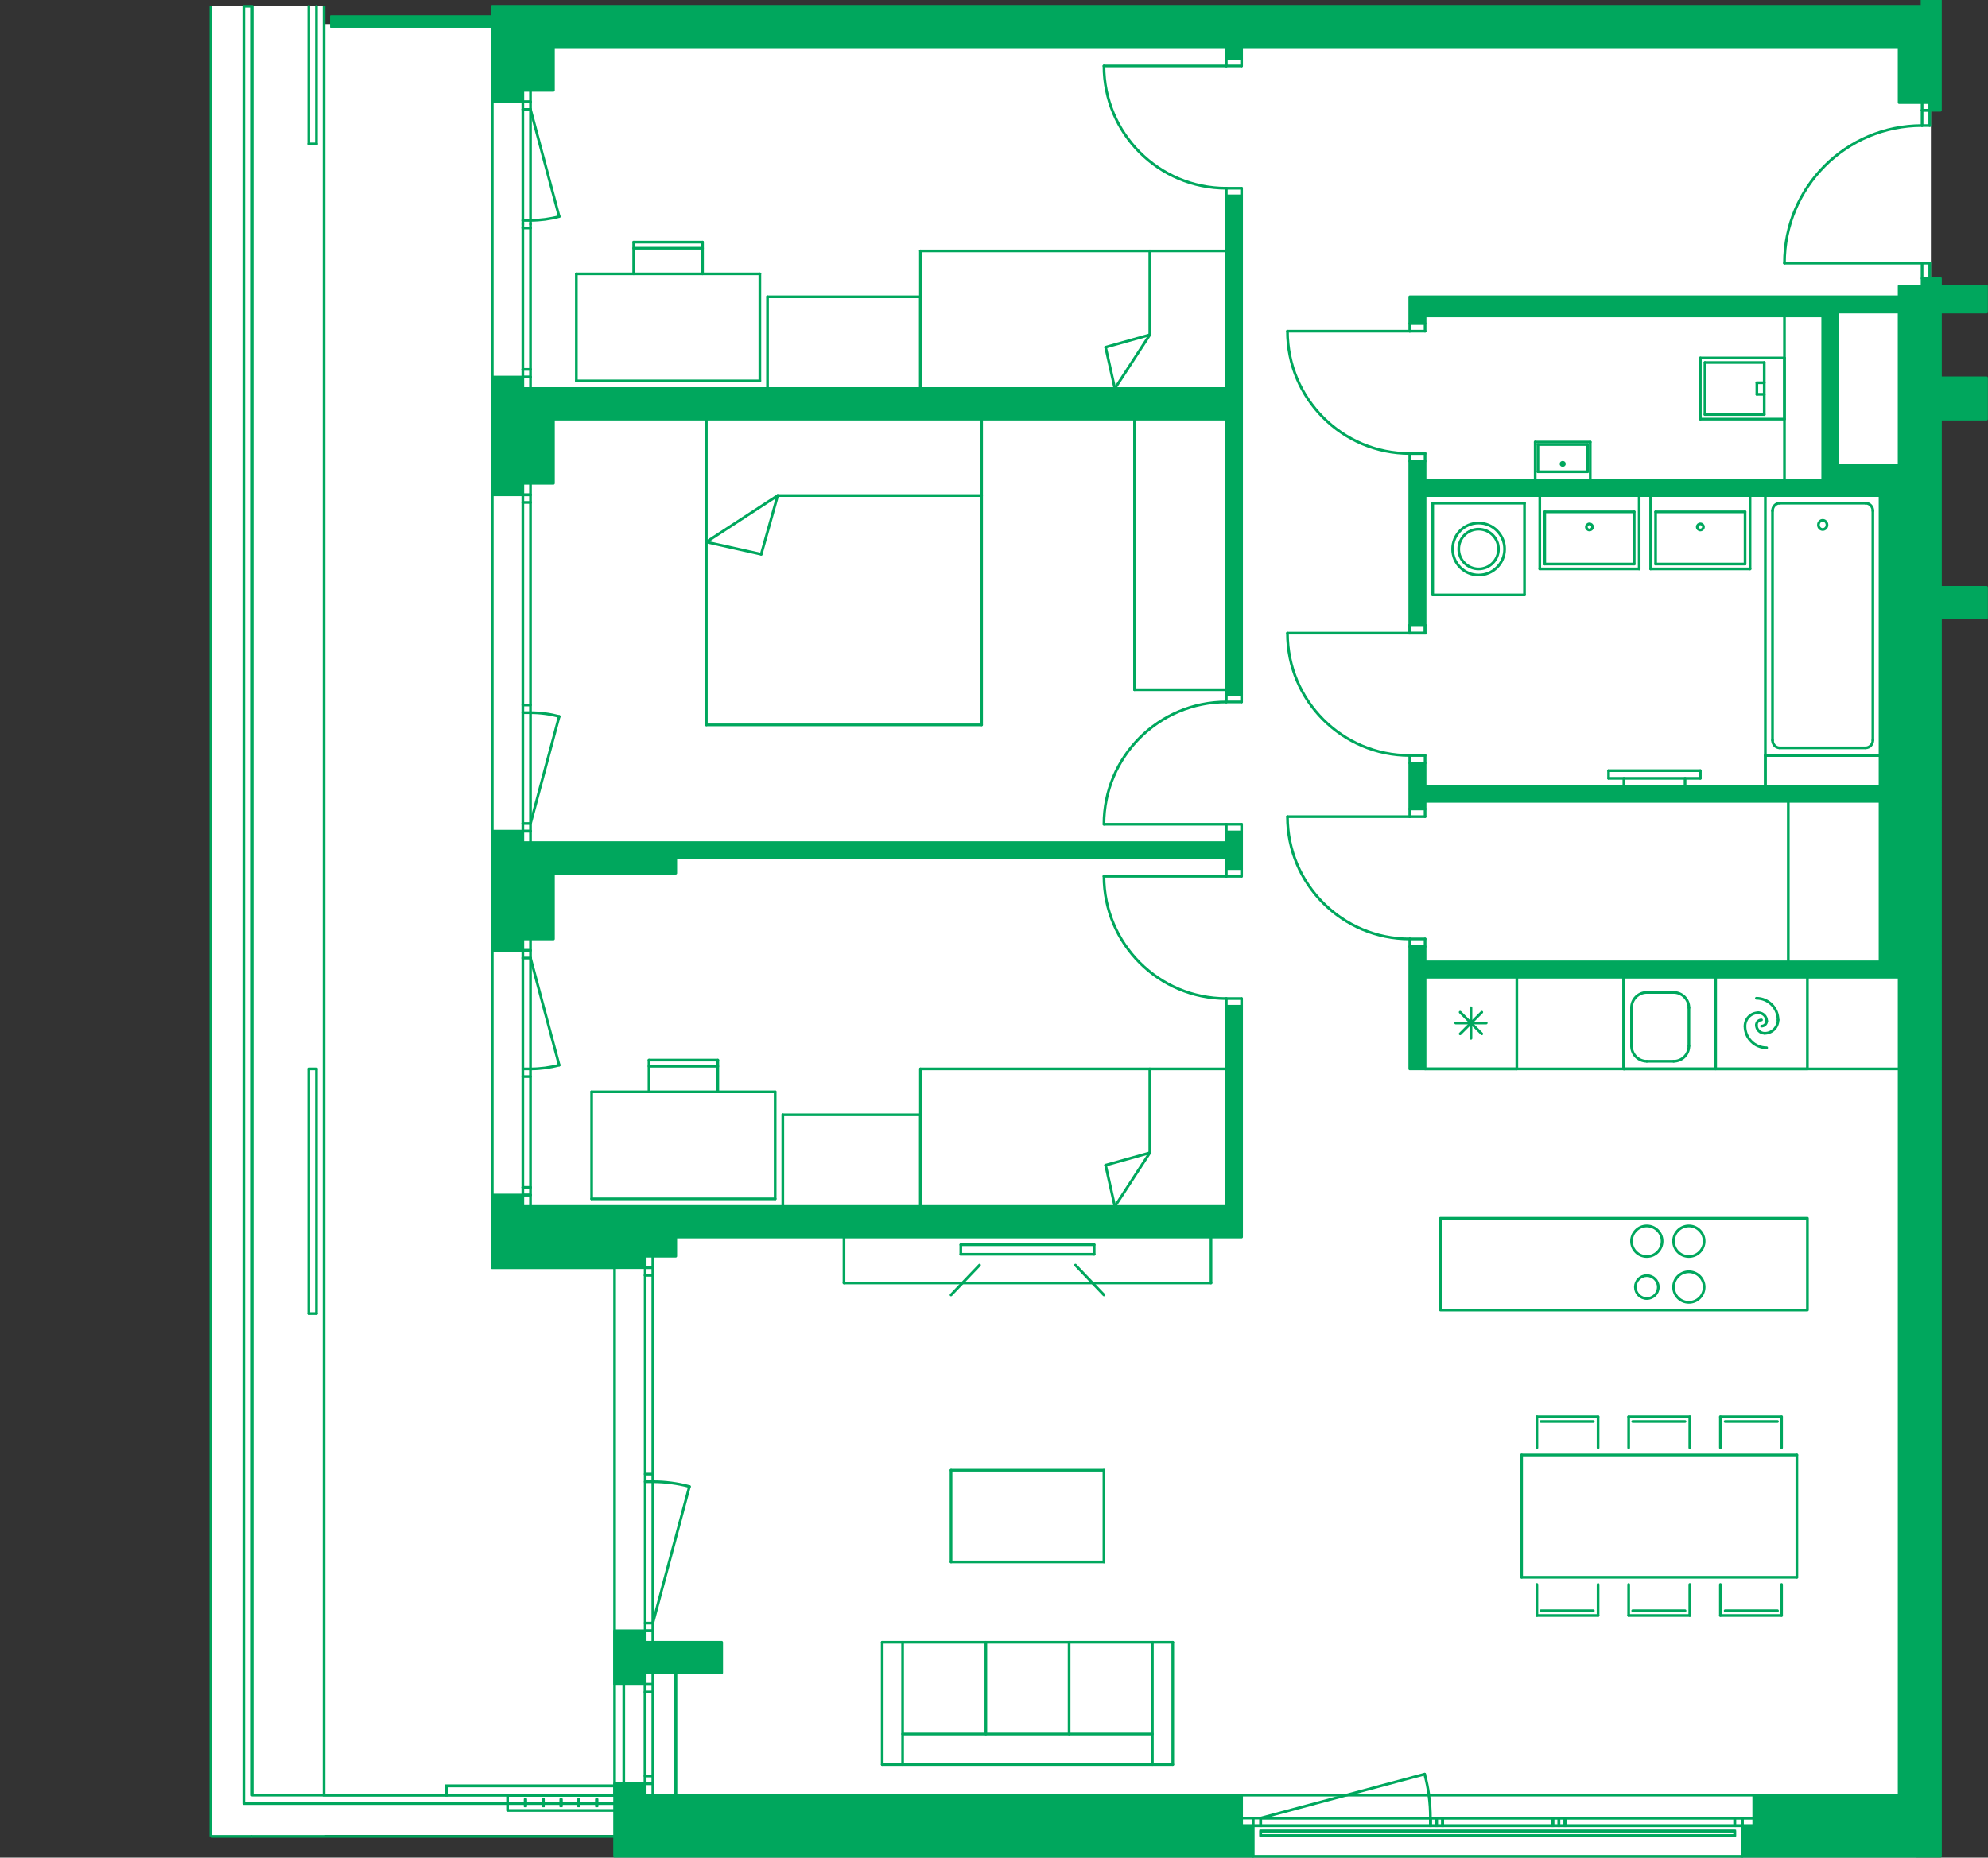 <?xml version="1.0" encoding="UTF-8"?>
<svg xmlns="http://www.w3.org/2000/svg" version="1.1" viewBox="0 0 737.01 688.82">
  <rect x="0" y="0" width="737.01" height="688.82" fill="#333333" stroke="none"/>
  <defs>
    <style>
      .st0, .st1, .st2, .st3, .st4, .st5, .st6, .st7 {
        stroke: #00a75d;
      }

      .st0, .st1, .st3, .st4, .st5, .st6 {
        stroke-miterlimit: 10;
      }

      .st0, .st7 {
        fill: #00a75d;
      }

      .st1, .st2, .st4 {
        fill: none;
      }

      .st1, .st3 {
        fill-rule: evenodd;
      }

      .st2, .st7 {
        stroke-linecap: round;
        stroke-linejoin: round;
      }

      .st3, .st8, .st6 {
        fill: #fff;
      }

      .st5 {
        fill: #dfdfdf;
      }
    </style>
  </defs>
  <g id="Ebene_2">
    <rect class="st8" x="227.69" y="12" width="482.72" height="676.72"></rect>
    <rect class="st8" x="698.24" y="34.51" width="17.6" height="76.39"></rect>
    <rect class="st8" x="98.09" y="8.93" width="132.38" height="671.48"></rect>
    <rect class="st8" x="78.3" y="2.3" width="42.19" height="678.36"></rect>
  </g>
  <g id="Ebene_1">
    <g>
      <path class="st2" d="M704.07,396.35h-175.75"></path>
      <path class="st2" d="M533.99,485.76v-34.02M670.06,451.74h-136.07M670.06,485.76v-34.02M670.06,485.76h-136.07"></path>
      <line class="st2" x1="363.91" y1="268.79" x2="261.86" y2="268.79"></line>
      <line class="st2" x1="261.86" y1="268.79" x2="261.86" y2="155.41"></line>
      <line class="st2" x1="363.91" y1="155.41" x2="363.91" y2="268.79"></line>
      <line class="st2" x1="363.91" y1="183.75" x2="288.31" y2="183.75"></line>
      <line class="st2" x1="288.31" y1="183.75" x2="282.2" y2="205.52"></line>
      <line class="st2" x1="282.2" y1="205.52" x2="261.86" y2="200.97"></line>
      <line class="st2" x1="261.86" y1="200.97" x2="288.31" y2="183.75"></line>
      <line class="st2" x1="454.62" y1="255.75" x2="420.6" y2="255.75"></line>
      <line class="st2" x1="420.6" y1="255.75" x2="420.6" y2="155.41"></line>
      <line class="st2" x1="341.23" y1="93.04" x2="341.23" y2="144.07"></line>
      <line class="st2" x1="454.62" y1="93.04" x2="341.23" y2="93.04"></line>
      <line class="st2" x1="426.27" y1="93.04" x2="426.27" y2="124.15"></line>
      <line class="st2" x1="426.27" y1="124.15" x2="409.88" y2="128.75"></line>
      <line class="st2" x1="409.88" y1="128.75" x2="413.31" y2="144.07"></line>
      <line class="st2" x1="413.31" y1="144.07" x2="426.27" y2="124.15"></line>
      <line class="st2" x1="281.7" y1="141.23" x2="213.67" y2="141.23"></line>
      <line class="st2" x1="213.67" y1="141.23" x2="213.67" y2="101.55"></line>
      <line class="st2" x1="213.67" y1="101.55" x2="281.7" y2="101.55"></line>
      <line class="st2" x1="281.7" y1="101.55" x2="281.7" y2="141.23"></line>
      <line class="st2" x1="260.44" y1="89.78" x2="234.93" y2="89.78"></line>
      <line class="st2" x1="234.93" y1="89.78" x2="234.93" y2="101.55"></line>
      <line class="st2" x1="260.44" y1="101.55" x2="260.44" y2="89.78"></line>
      <line class="st2" x1="260.44" y1="92.05" x2="234.93" y2="92.05"></line>
      <line class="st2" x1="341.23" y1="110.05" x2="341.23" y2="144.07"></line>
      <line class="st2" x1="284.54" y1="144.07" x2="284.54" y2="110.05"></line>
      <line class="st2" x1="284.54" y1="110.05" x2="341.23" y2="110.05"></line>
      <line class="st2" x1="341.23" y1="396.35" x2="341.23" y2="447.37"></line>
      <line class="st2" x1="454.62" y1="396.35" x2="341.23" y2="396.35"></line>
      <line class="st2" x1="426.27" y1="396.35" x2="426.27" y2="427.46"></line>
      <line class="st2" x1="426.27" y1="427.46" x2="409.88" y2="432.06"></line>
      <line class="st2" x1="409.88" y1="432.06" x2="413.31" y2="447.37"></line>
      <line class="st2" x1="413.31" y1="447.37" x2="426.27" y2="427.46"></line>
      <line class="st2" x1="287.37" y1="444.54" x2="219.34" y2="444.54"></line>
      <line class="st2" x1="219.34" y1="444.54" x2="219.34" y2="404.85"></line>
      <line class="st2" x1="219.34" y1="404.85" x2="287.37" y2="404.85"></line>
      <line class="st2" x1="287.37" y1="404.85" x2="287.37" y2="444.54"></line>
      <line class="st2" x1="266.11" y1="393.09" x2="240.6" y2="393.09"></line>
      <line class="st2" x1="240.6" y1="393.09" x2="240.6" y2="404.85"></line>
      <line class="st2" x1="266.11" y1="404.85" x2="266.11" y2="393.09"></line>
      <line class="st2" x1="266.11" y1="395.36" x2="240.6" y2="395.36"></line>
      <line class="st2" x1="341.23" y1="413.36" x2="341.23" y2="447.37"></line>
      <line class="st2" x1="290.21" y1="447.37" x2="290.21" y2="413.36"></line>
      <line class="st2" x1="290.21" y1="413.36" x2="341.23" y2="413.36"></line>
      <line class="st2" x1="662.97" y1="356.67" x2="662.97" y2="297.14"></line>
      <line class="st2" x1="666.15" y1="584.86" x2="666.15" y2="539.5"></line>
      <line class="st2" x1="660.48" y1="599.03" x2="637.8" y2="599.03"></line>
      <line class="st2" x1="658.97" y1="597.26" x2="639.56" y2="597.26"></line>
      <line class="st2" x1="660.48" y1="587.53" x2="660.48" y2="599.03"></line>
      <line class="st2" x1="637.8" y1="587.53" x2="637.8" y2="599.03"></line>
      <line class="st2" x1="603.79" y1="599.03" x2="626.46" y2="599.03"></line>
      <line class="st2" x1="605.29" y1="597.26" x2="624.7" y2="597.26"></line>
      <line class="st2" x1="603.79" y1="587.53" x2="603.79" y2="599.03"></line>
      <line class="st2" x1="626.46" y1="587.53" x2="626.46" y2="599.03"></line>
      <line class="st2" x1="660.48" y1="525.33" x2="637.8" y2="525.33"></line>
      <line class="st2" x1="658.97" y1="527.1" x2="639.56" y2="527.1"></line>
      <line class="st2" x1="660.48" y1="536.82" x2="660.48" y2="525.33"></line>
      <line class="st2" x1="637.8" y1="536.82" x2="637.8" y2="525.33"></line>
      <line class="st2" x1="603.79" y1="525.33" x2="626.46" y2="525.33"></line>
      <line class="st2" x1="605.29" y1="527.1" x2="624.7" y2="527.1"></line>
      <line class="st2" x1="603.79" y1="536.82" x2="603.79" y2="525.33"></line>
      <line class="st2" x1="626.46" y1="536.82" x2="626.46" y2="525.33"></line>
      <line class="st2" x1="569.77" y1="599.03" x2="592.45" y2="599.03"></line>
      <line class="st2" x1="571.28" y1="597.26" x2="590.69" y2="597.26"></line>
      <line class="st2" x1="569.77" y1="587.53" x2="569.77" y2="599.03"></line>
      <line class="st2" x1="592.45" y1="587.53" x2="592.45" y2="599.03"></line>
      <line class="st2" x1="666.15" y1="539.5" x2="564.1" y2="539.5"></line>
      <line class="st2" x1="564.1" y1="584.86" x2="564.1" y2="539.5"></line>
      <line class="st2" x1="564.1" y1="584.86" x2="666.15" y2="584.86"></line>
      <line class="st2" x1="569.77" y1="525.33" x2="592.45" y2="525.33"></line>
      <line class="st2" x1="571.28" y1="527.1" x2="590.69" y2="527.1"></line>
      <line class="st2" x1="569.77" y1="536.82" x2="569.77" y2="525.33"></line>
      <line class="st2" x1="592.45" y1="525.33" x2="592.45" y2="536.82"></line>
      <line class="st2" x1="312.89" y1="475.72" x2="312.89" y2="458.71"></line>
      <line class="st2" x1="448.95" y1="458.71" x2="448.95" y2="475.72"></line>
      <line class="st2" x1="448.95" y1="475.72" x2="312.89" y2="475.72"></line>
      <line class="st2" x1="356.2" y1="461.55" x2="356.2" y2="465.1"></line>
      <line class="st2" x1="356.2" y1="465.1" x2="405.64" y2="465.1"></line>
      <line class="st2" x1="405.64" y1="461.55" x2="356.2" y2="461.55"></line>
      <line class="st2" x1="405.64" y1="465.1" x2="405.64" y2="461.55"></line>
      <line class="st2" x1="398.7" y1="469.12" x2="409.26" y2="480.17"></line>
      <line class="st2" x1="363.14" y1="469.12" x2="352.57" y2="480.17"></line>
      <line class="st2" x1="352.57" y1="545.17" x2="352.57" y2="579.19"></line>
      <line class="st2" x1="352.57" y1="579.19" x2="409.26" y2="579.19"></line>
      <line class="st2" x1="409.26" y1="579.19" x2="409.26" y2="545.17"></line>
      <line class="st2" x1="409.26" y1="545.17" x2="352.57" y2="545.17"></line>
      <line class="st2" x1="427.22" y1="642.97" x2="334.62" y2="642.97"></line>
      <line class="st2" x1="334.62" y1="654.3" x2="334.62" y2="608.95"></line>
      <line class="st2" x1="396.35" y1="642.97" x2="396.35" y2="608.95"></line>
      <line class="st2" x1="365.48" y1="642.97" x2="365.48" y2="608.95"></line>
      <line class="st2" x1="434.78" y1="608.95" x2="327.06" y2="608.95"></line>
      <line class="st2" x1="327.06" y1="608.95" x2="327.06" y2="654.3"></line>
      <line class="st2" x1="327.06" y1="654.3" x2="434.78" y2="654.3"></line>
      <line class="st2" x1="434.78" y1="654.3" x2="434.78" y2="608.95"></line>
      <line class="st2" x1="427.22" y1="654.3" x2="427.22" y2="608.95"></line>
      <line class="st2" x1="565.17" y1="220.6" x2="565.17" y2="186.59"></line>
      <line class="st2" x1="565.17" y1="186.59" x2="531.15" y2="186.59"></line>
      <line class="st2" x1="531.15" y1="186.59" x2="531.15" y2="220.6"></line>
      <line class="st2" x1="531.15" y1="220.6" x2="565.17" y2="220.6"></line>
    </g>
    <path class="st2" d="M555.53,203.59c0,4.07-3.3,7.37-7.37,7.37s-7.37-3.3-7.37-7.37,3.3-7.37,7.37-7.37,7.37,3.3,7.37,7.37"></path>
    <path class="st2" d="M557.8,203.59c0,5.32-4.32,9.64-9.64,9.64s-9.64-4.31-9.64-9.64,4.31-9.64,9.64-9.64,9.64,4.32,9.64,9.64"></path>
    <g>
      <line class="st2" x1="596.35" y1="288.6" x2="596.35" y2="285.76"></line>
      <line class="st2" x1="596.35" y1="285.76" x2="630.37" y2="285.76"></line>
      <line class="st2" x1="630.37" y1="285.76" x2="630.37" y2="288.6"></line>
      <line class="st2" x1="630.37" y1="288.6" x2="596.35" y2="288.6"></line>
      <line class="st2" x1="602.02" y1="288.6" x2="602.02" y2="291.43"></line>
      <line class="st2" x1="624.7" y1="288.6" x2="624.7" y2="291.43"></line>
      <line class="st2" x1="654.46" y1="280.13" x2="696.98" y2="280.13"></line>
      <line class="st2" x1="654.46" y1="183.75" x2="654.46" y2="280.13"></line>
      <line class="st2" x1="694.32" y1="274.46" x2="694.32" y2="189.42"></line>
      <line class="st2" x1="691.67" y1="186.59" x2="659.78" y2="186.59"></line>
      <line class="st2" x1="657.12" y1="189.42" x2="657.12" y2="274.46"></line>
      <line class="st2" x1="691.67" y1="277.3" x2="659.78" y2="277.3"></line>
    </g>
    <path class="st2" d="M677.32,194.64c0,.94-.71,1.7-1.59,1.7s-1.59-.76-1.59-1.7.71-1.7,1.59-1.7,1.59.76,1.59,1.7"></path>
    <path class="st2" d="M657.12,189.42c0-1.57,1.19-2.83,2.66-2.83"></path>
    <path class="st2" d="M691.67,186.59c1.47,0,2.66,1.27,2.66,2.83"></path>
    <path class="st2" d="M659.78,277.3c-1.47,0-2.66-1.27-2.66-2.83"></path>
    <path class="st2" d="M694.32,274.46c0,1.57-1.19,2.83-2.66,2.83"></path>
    <g>
      <line class="st2" x1="661.55" y1="132.73" x2="661.55" y2="155.41"></line>
      <line class="st2" x1="661.55" y1="155.41" x2="630.37" y2="155.41"></line>
      <line class="st2" x1="630.37" y1="155.41" x2="630.37" y2="132.73"></line>
      <line class="st2" x1="630.37" y1="132.73" x2="661.55" y2="132.73"></line>
      <line class="st2" x1="654.06" y1="134.43" x2="654.06" y2="153.71"></line>
      <line class="st2" x1="654.06" y1="153.71" x2="632.07" y2="153.71"></line>
      <line class="st2" x1="632.07" y1="153.71" x2="632.07" y2="134.43"></line>
      <line class="st2" x1="632.07" y1="134.43" x2="654.06" y2="134.43"></line>
      <line class="st2" x1="651.32" y1="146.22" x2="651.32" y2="141.92"></line>
      <line class="st2" x1="651.32" y1="141.92" x2="654.06" y2="141.92"></line>
      <line class="st2" x1="651.32" y1="146.22" x2="654.06" y2="146.22"></line>
      <line class="st2" x1="589.55" y1="178.08" x2="589.55" y2="163.91"></line>
      <line class="st2" x1="589.55" y1="163.91" x2="569.14" y2="163.91"></line>
      <line class="st2" x1="569.14" y1="163.91" x2="569.14" y2="178.08"></line>
      <line class="st2" x1="570.16" y1="174.93" x2="588.53" y2="174.93"></line>
      <line class="st2" x1="588.53" y1="174.93" x2="588.53" y2="164.85"></line>
      <line class="st2" x1="588.53" y1="164.85" x2="570.16" y2="164.85"></line>
      <line class="st2" x1="570.16" y1="164.85" x2="570.16" y2="174.93"></line>
    </g>
    <path class="st2" d="M579.34,171.43c.35,0,.64.26.64.59s-.28.59-.64.59-.64-.26-.64-.59.28-.59.64-.59"></path>
    <g>
      <line class="st2" x1="607.69" y1="183.75" x2="607.69" y2="210.96"></line>
      <line class="st2" x1="607.69" y1="210.96" x2="570.84" y2="210.96"></line>
      <line class="st2" x1="570.84" y1="210.96" x2="570.84" y2="183.75"></line>
      <line class="st2" x1="572.68" y1="189.8" x2="605.85" y2="189.8"></line>
      <line class="st2" x1="605.85" y1="189.8" x2="605.85" y2="209.15"></line>
      <line class="st2" x1="605.85" y1="209.15" x2="572.68" y2="209.15"></line>
      <line class="st2" x1="572.68" y1="209.15" x2="572.68" y2="189.8"></line>
    </g>
    <path class="st2" d="M589.26,194.26c.63,0,1.15.51,1.15,1.13s-.51,1.13-1.15,1.13-1.15-.51-1.15-1.13.51-1.13,1.15-1.13"></path>
    <g>
      <line class="st2" x1="648.79" y1="183.75" x2="648.79" y2="210.96"></line>
      <line class="st2" x1="648.79" y1="210.96" x2="611.94" y2="210.96"></line>
      <line class="st2" x1="611.94" y1="210.96" x2="611.94" y2="183.75"></line>
      <line class="st2" x1="613.78" y1="189.8" x2="646.95" y2="189.8"></line>
      <line class="st2" x1="646.95" y1="189.8" x2="646.95" y2="209.15"></line>
      <line class="st2" x1="646.95" y1="209.15" x2="613.78" y2="209.15"></line>
      <line class="st2" x1="613.78" y1="209.15" x2="613.78" y2="189.8"></line>
    </g>
    <path class="st2" d="M630.37,194.26c.63,0,1.15.51,1.15,1.13s-.51,1.13-1.15,1.13-1.15-.51-1.15-1.13.51-1.13,1.15-1.13"></path>
    <g>
      <rect class="st5" x="122.97" y="6.3" width="59.53" height="3.41"></rect>
      <rect class="st4" x="165.49" y="662.24" width="62.36" height="3.4"></rect>
      <polyline class="st1" points="182.5 2.34 182.5 6.3 122.97 6.3 122.97 9.71 182.5 9.71 182.5 37.77 182.5 139.82 182.5 183.47 182.5 308.19 182.5 352.41 182.5 443.12 182.5 470.05 227.85 470.05 227.85 604.7 227.85 624.54 227.85 661.39 227.85 662.24 165.49 662.24 165.49 665.64 120.13 665.64 120.13 2.34"></polyline>
      <rect class="st5" x="122.97" y="6.3" width="59.53" height="3.41"></rect>
      <line class="st2" x1="661.55" y1="117.14" x2="661.55" y2="178.08"></line>
      <path class="st2" d="M188.17,671.31v-2.55M227.85,671.31h-39.68M227.85,665.64h-39.68"></path>
      <polygon class="st3" points="194.72 667.34 194.83 667.34 194.83 669.61 194.72 669.61 194.72 667.34 194.72 667.34"></polygon>
      <path class="st2" d="M194.84,667.34h-.12M194.84,669.61v-2.27M194.84,669.61h-.12M194.72,667.34v2.27"></path>
      <polygon class="st3" points="201.33 667.34 201.45 667.34 201.45 669.61 201.33 669.61 201.33 667.34 201.33 667.34"></polygon>
      <path class="st2" d="M201.45,667.34h-.11M201.45,669.61v-2.27M201.45,669.61h-.11M201.34,667.34v2.27"></path>
      <polygon class="st3" points="207.95 667.34 208.06 667.34 208.06 669.61 207.95 669.61 207.95 667.34 207.95 667.34"></polygon>
      <path class="st2" d="M208.07,667.34h-.12M208.07,669.61v-2.27M208.07,669.61h-.12M207.95,667.34v2.27"></path>
      <polygon class="st3" points="214.56 667.34 214.67 667.34 214.67 669.61 214.56 669.61 214.56 667.34 214.56 667.34"></polygon>
      <path class="st2" d="M214.68,667.34h-.11M214.68,669.61v-2.27M214.68,669.61h-.11M214.57,667.34v2.27"></path>
      <polygon class="st3" points="221.18 667.34 221.29 667.34 221.29 669.61 221.18 669.61 221.18 667.34 221.18 667.34"></polygon>
      <path class="st2" d="M221.29,667.34h-.11M221.29,669.61v-2.27M221.29,669.61h-.11M221.18,667.34v2.27"></path>
    </g>
    <g>
      <path class="st2" d="M712.58,40.89v-2.84M715.41,40.89h-2.83"></path>
      <path class="st7" d="M736.47,115.72v-9.64h-17.09v-2.83h-6.8v2.83h-8.51v3.97h-181.42v9.92h5.67v-2.83h147.41v60.94h-147.41v-7.08h-5.67v60.94h5.67v-48.19h168.67v107.72h-168.67v-8.5h-5.67v17h5.67v-2.83h168.67v59.53h-168.67v-5.67h-5.67v45.35h5.67v-34.01h175.75v303.3h-53.86v11.34h-4.25v11.34h73.42V229.11h17.09v-11.34h-17.09v-62.36h17.09v-15.31h-17.09v-24.38h17.09ZM704.06,172.41h-22.68v-56.69h22.68v56.69Z"></path>
      <line class="st2" x1="712.58" y1="97.58" x2="661.55" y2="97.58"></line>
      <line class="st2" x1="715.41" y1="40.89" x2="715.41" y2="46.56"></line>
      <line class="st2" x1="715.41" y1="46.56" x2="712.57" y2="46.56"></line>
      <line class="st2" x1="712.57" y1="46.56" x2="712.57" y2="40.89"></line>
      <line class="st2" x1="712.57" y1="40.89" x2="715.41" y2="40.89"></line>
      <line class="st2" x1="712.57" y1="103.25" x2="712.57" y2="97.58"></line>
      <line class="st2" x1="712.57" y1="97.58" x2="715.41" y2="97.58"></line>
      <line class="st2" x1="715.41" y1="97.58" x2="715.41" y2="103.25"></line>
    </g>
    <path class="st2" d="M661.55,97.58c0-28.18,22.84-51.02,51.02-51.02"></path>
    <polygon class="st7" points="719.37 -.5 719.37 40.89 715.41 40.89 715.41 38.05 704.06 38.05 704.06 17.64 460.29 17.64 460.29 21.61 454.62 21.61 454.62 17.64 205.17 17.64 205.17 33.52 193.83 33.52 193.83 37.77 182.5 37.77 182.5 2.34 712.57 2.34 712.57 -.5 719.37 -.5"></polygon>
    <g>
      <polygon class="st7" points="460.29 373.11 460.29 458.71 250.52 458.71 250.52 465.8 239.19 465.8 239.19 470.05 182.5 470.05 182.5 443.12 193.83 443.12 193.83 447.37 454.62 447.37 454.62 373.11 460.29 373.11"></polygon>
      <rect class="st0" x="122.97" y="6.3" width="59.53" height="3.41"></rect>
    </g>
    <g>
      <path class="st2" d="M196.67,37.77v-4.25M196.67,37.77h-2.83"></path>
      <path class="st2" d="M196.67,144.07v-4.25M196.67,139.82h-2.83"></path>
      <line class="st2" x1="196.67" y1="37.77" x2="196.67" y2="40.6"></line>
      <line class="st2" x1="196.67" y1="40.6" x2="193.83" y2="40.6"></line>
      <line class="st2" x1="193.83" y1="40.6" x2="193.83" y2="37.77"></line>
      <line class="st2" x1="193.83" y1="37.77" x2="196.67" y2="37.77"></line>
      <line class="st2" x1="193.83" y1="83.12" x2="193.83" y2="81.71"></line>
      <line class="st2" x1="193.83" y1="81.71" x2="196.67" y2="81.71"></line>
      <line class="st2" x1="196.67" y1="81.71" x2="196.67" y2="83.12"></line>
      <line class="st2" x1="196.67" y1="40.6" x2="196.67" y2="81.71"></line>
      <line class="st2" x1="193.83" y1="81.71" x2="193.83" y2="40.6"></line>
      <line class="st2" x1="196.67" y1="40.6" x2="207.3" y2="80.3"></line>
      <line class="st2" x1="196.67" y1="84.54" x2="196.67" y2="136.98"></line>
      <line class="st2" x1="193.83" y1="136.98" x2="193.83" y2="84.54"></line>
      <line class="st2" x1="196.67" y1="83.12" x2="196.67" y2="84.54"></line>
      <line class="st2" x1="196.67" y1="84.54" x2="193.83" y2="84.54"></line>
      <line class="st2" x1="193.83" y1="84.54" x2="193.83" y2="83.12"></line>
      <line class="st2" x1="193.83" y1="139.82" x2="193.83" y2="136.98"></line>
      <line class="st2" x1="193.83" y1="136.98" x2="196.67" y2="136.98"></line>
      <line class="st2" x1="196.67" y1="136.98" x2="196.67" y2="139.82"></line>
      <line class="st2" x1="196.67" y1="139.82" x2="193.83" y2="139.82"></line>
    </g>
    <path class="st2" d="M207.3,80.3c-3.47.93-7.05,1.4-10.64,1.4"></path>
    <g>
      <path class="st2" d="M196.67,352.41v-4.25M196.67,352.41h-2.83"></path>
      <path class="st2" d="M196.67,447.37v-4.25M196.67,443.12h-2.83"></path>
      <line class="st2" x1="196.67" y1="352.41" x2="196.67" y2="355.25"></line>
      <line class="st2" x1="196.67" y1="355.25" x2="193.83" y2="355.25"></line>
      <line class="st2" x1="193.83" y1="355.25" x2="193.83" y2="352.41"></line>
      <line class="st2" x1="193.83" y1="352.41" x2="196.67" y2="352.41"></line>
      <line class="st2" x1="196.67" y1="355.25" x2="196.67" y2="396.35"></line>
      <line class="st2" x1="193.83" y1="396.35" x2="193.83" y2="355.25"></line>
      <line class="st2" x1="196.67" y1="355.25" x2="207.3" y2="394.95"></line>
      <line class="st2" x1="196.67" y1="399.19" x2="196.67" y2="440.29"></line>
      <line class="st2" x1="193.83" y1="440.29" x2="193.83" y2="399.19"></line>
      <line class="st2" x1="193.83" y1="443.12" x2="193.83" y2="440.29"></line>
      <line class="st2" x1="193.83" y1="440.29" x2="196.67" y2="440.29"></line>
      <line class="st2" x1="196.67" y1="440.29" x2="196.67" y2="443.12"></line>
      <line class="st2" x1="196.67" y1="443.12" x2="193.83" y2="443.12"></line>
    </g>
    <path class="st2" d="M207.3,394.95c-3.47.93-7.05,1.4-10.64,1.4"></path>
    <g>
      <path class="st2" d="M196.67,312.45v-4.26M196.67,308.19h-2.83"></path>
      <path class="st2" d="M196.67,183.47v-4.25M196.67,183.47h-2.83"></path>
      <line class="st2" x1="196.67" y1="308.19" x2="196.67" y2="305.36"></line>
      <line class="st2" x1="196.67" y1="305.36" x2="193.83" y2="305.36"></line>
      <line class="st2" x1="193.83" y1="305.36" x2="193.83" y2="308.19"></line>
      <line class="st2" x1="193.83" y1="308.19" x2="196.67" y2="308.19"></line>
      <line class="st2" x1="196.67" y1="305.36" x2="196.67" y2="264.26"></line>
      <line class="st2" x1="193.83" y1="264.26" x2="193.83" y2="305.36"></line>
      <line class="st2" x1="196.67" y1="305.36" x2="207.3" y2="265.66"></line>
      <line class="st2" x1="196.67" y1="261.42" x2="196.67" y2="186.3"></line>
      <line class="st2" x1="193.83" y1="186.3" x2="193.83" y2="261.42"></line>
      <line class="st2" x1="193.83" y1="183.47" x2="193.83" y2="186.3"></line>
      <line class="st2" x1="193.83" y1="186.3" x2="196.67" y2="186.3"></line>
      <line class="st2" x1="196.67" y1="186.3" x2="196.67" y2="183.47"></line>
      <line class="st2" x1="196.67" y1="183.47" x2="193.83" y2="183.47"></line>
    </g>
    <path class="st2" d="M196.67,264.26c3.59,0,7.17.47,10.64,1.4"></path>
    <g>
      <path class="st2" d="M242.02,608.95v-4.25M242.02,604.7h-2.83"></path>
      <path class="st2" d="M242.02,470.05v-4.25M242.02,470.05h-2.83"></path>
      <line class="st2" x1="242.02" y1="604.7" x2="242.02" y2="601.86"></line>
      <line class="st2" x1="242.02" y1="601.86" x2="239.18" y2="601.86"></line>
      <line class="st2" x1="239.18" y1="601.86" x2="239.18" y2="604.7"></line>
      <line class="st2" x1="239.18" y1="604.7" x2="242.02" y2="604.7"></line>
      <rect class="st2" x="239.19" y="546.59" width="2.83" height="2.83"></rect>
      <line class="st2" x1="242.02" y1="601.86" x2="242.02" y2="549.42"></line>
      <line class="st2" x1="239.18" y1="549.42" x2="239.18" y2="601.86"></line>
      <line class="st2" x1="242.02" y1="601.86" x2="255.59" y2="551.21"></line>
      <line class="st2" x1="242.02" y1="546.59" x2="242.02" y2="472.89"></line>
      <line class="st2" x1="239.18" y1="472.89" x2="239.18" y2="546.59"></line>
      <line class="st2" x1="239.18" y1="470.05" x2="239.18" y2="472.89"></line>
      <line class="st2" x1="239.18" y1="472.89" x2="242.02" y2="472.89"></line>
      <line class="st2" x1="242.02" y1="472.89" x2="242.02" y2="470.05"></line>
      <line class="st2" x1="242.02" y1="470.05" x2="239.18" y2="470.05"></line>
    </g>
    <path class="st2" d="M242.02,549.42c4.58,0,9.15.6,13.57,1.79"></path>
    <g>
      <polygon class="st7" points="267.54 608.95 267.54 620.29 239.19 620.29 239.19 624.54 227.85 624.54 227.85 604.7 239.19 604.7 239.19 608.95 267.54 608.95"></polygon>
      <line class="st2" x1="250.52" y1="620.29" x2="250.52" y2="620.29"></line>
      <line class="st2" x1="250.52" y1="620.29" x2="250.52" y2="665.64"></line>
      <line class="st2" x1="250.52" y1="665.64" x2="250.52" y2="665.64"></line>
      <line class="st2" x1="250.52" y1="620.29" x2="250.52" y2="665.64"></line>
      <path class="st2" d="M242.02,624.54v-4.25M242.02,624.54h-2.83"></path>
      <path class="st2" d="M242.02,665.64v-4.25M242.02,661.39h-2.83"></path>
      <line class="st2" x1="242.02" y1="627.37" x2="242.02" y2="658.56"></line>
      <line class="st2" x1="239.18" y1="658.56" x2="239.18" y2="627.37"></line>
      <line class="st2" x1="242.02" y1="624.54" x2="242.02" y2="627.37"></line>
      <line class="st2" x1="242.02" y1="627.37" x2="239.18" y2="627.37"></line>
      <line class="st2" x1="239.18" y1="627.37" x2="239.18" y2="624.54"></line>
      <line class="st2" x1="239.18" y1="624.54" x2="242.02" y2="624.54"></line>
      <line class="st2" x1="239.18" y1="661.39" x2="239.18" y2="658.56"></line>
      <line class="st2" x1="239.18" y1="658.56" x2="242.02" y2="658.56"></line>
      <line class="st2" x1="242.02" y1="658.56" x2="242.02" y2="661.39"></line>
      <line class="st2" x1="242.02" y1="661.39" x2="239.18" y2="661.39"></line>
    </g>
    <g>
      <rect class="st4" x="645.95" y="674.15" width="4.25" height="2.83"></rect>
      <polygon class="st7" points="464.54 676.98 464.54 688.32 227.85 688.32 227.85 661.39 239.19 661.39 239.19 665.64 460.29 665.64 460.29 676.98 464.54 676.98"></polygon>
      <line class="st2" x1="460.29" y1="665.64" x2="460.29" y2="665.64"></line>
      <polyline class="st2" points="529.73 665.64 499.13 665.64 460.29 665.64"></polyline>
      <line class="st2" x1="650.21" y1="665.64" x2="650.21" y2="665.64"></line>
      <path class="st2" d="M464.54,676.98v11.34h181.42v-11.34h-181.42ZM643.12,680.67h-175.75v-1.7h175.75v1.7Z"></path>
      <rect class="st4" x="460.29" y="674.15" width="4.25" height="2.83"></rect>
      <rect class="st4" x="464.54" y="674.15" width="2.84" height="2.83"></rect>
      <rect class="st4" x="530.31" y="674.15" width="2.27" height="2.83"></rect>
      <rect class="st4" x="467.37" y="674.15" width="62.93" height="2.83"></rect>
      <rect class="st4" x="577.93" y="674.15" width="2.27" height="2.83"></rect>
      <rect class="st4" x="580.19" y="674.15" width="62.93" height="2.83"></rect>
      <rect class="st4" x="534.83" y="674.15" width="40.82" height="2.83"></rect>
      <rect class="st4" x="532.57" y="674.15" width="2.26" height="2.83"></rect>
      <rect class="st4" x="575.66" y="674.15" width="2.27" height="2.83"></rect>
      <line class="st2" x1="530.3" y1="676.98" x2="530.3" y2="674.15"></line>
      <line class="st2" x1="467.37" y1="674.15" x2="530.3" y2="674.15"></line>
      <line class="st2" x1="467.37" y1="674.15" x2="528.16" y2="657.86"></line>
      <line class="st2" x1="580.19" y1="674.15" x2="580.19" y2="676.98"></line>
      <rect class="st2" x="643.12" y="674.15" width="2.83" height="2.83"></rect>
      <line class="st2" x1="534.84" y1="674.15" x2="534.84" y2="676.98"></line>
      <line class="st2" x1="575.66" y1="676.98" x2="575.66" y2="674.15"></line>
    </g>
    <g>
      <path class="st2" d="M650.2,665.64v8.51h-119.9c0-2.85-.19-5.69-.58-8.51h120.48Z"></path>
      <path class="st2" d="M529.73,665.64c-.36-2.62-.88-5.22-1.57-7.78"></path>
    </g>
    <g>
      <line class="st2" x1="522.65" y1="302.81" x2="477.3" y2="302.81"></line>
      <line class="st2" x1="528.32" y1="351" x2="528.32" y2="348.16"></line>
      <line class="st2" x1="528.32" y1="348.16" x2="522.65" y2="348.16"></line>
      <line class="st2" x1="522.65" y1="348.16" x2="522.65" y2="351"></line>
      <line class="st2" x1="522.65" y1="299.97" x2="522.65" y2="302.81"></line>
      <line class="st2" x1="522.65" y1="302.81" x2="528.32" y2="302.81"></line>
      <line class="st2" x1="528.32" y1="302.81" x2="528.32" y2="299.97"></line>
    </g>
    <path class="st2" d="M522.65,348.16c-25.05,0-45.35-20.31-45.35-45.35"></path>
    <g>
      <rect class="st6" x="522.64" y="231.94" width="5.67" height="2.84"></rect>
      <line class="st2" x1="522.65" y1="234.78" x2="477.3" y2="234.78"></line>
      <line class="st2" x1="528.32" y1="282.96" x2="528.32" y2="280.13"></line>
      <line class="st2" x1="528.32" y1="280.13" x2="522.65" y2="280.13"></line>
      <line class="st2" x1="522.65" y1="280.13" x2="522.65" y2="282.96"></line>
      <line class="st2" x1="522.65" y1="231.94" x2="522.65" y2="234.78"></line>
      <line class="st2" x1="522.65" y1="234.78" x2="528.32" y2="234.78"></line>
      <line class="st2" x1="528.32" y1="234.78" x2="528.32" y2="231.94"></line>
    </g>
    <g>
      <line class="st2" x1="522.65" y1="122.81" x2="477.3" y2="122.81"></line>
      <line class="st2" x1="528.32" y1="171" x2="528.32" y2="168.16"></line>
      <line class="st2" x1="528.32" y1="168.16" x2="522.65" y2="168.16"></line>
      <line class="st2" x1="522.65" y1="168.16" x2="522.65" y2="171"></line>
      <line class="st2" x1="522.65" y1="119.97" x2="522.65" y2="122.81"></line>
      <line class="st2" x1="522.65" y1="122.81" x2="528.32" y2="122.81"></line>
      <line class="st2" x1="528.32" y1="122.81" x2="528.32" y2="119.97"></line>
    </g>
    <path class="st2" d="M522.65,168.16c-25.05,0-45.35-20.31-45.35-45.35"></path>
    <g>
      <line class="st2" x1="454.62" y1="24.45" x2="409.26" y2="24.45"></line>
      <line class="st2" x1="460.29" y1="72.63" x2="460.29" y2="69.8"></line>
      <line class="st2" x1="460.29" y1="69.8" x2="454.62" y2="69.8"></line>
      <line class="st2" x1="454.62" y1="69.8" x2="454.62" y2="72.63"></line>
      <line class="st2" x1="454.62" y1="21.61" x2="454.62" y2="24.45"></line>
      <line class="st2" x1="454.62" y1="24.45" x2="460.29" y2="24.45"></line>
      <line class="st2" x1="460.29" y1="24.45" x2="460.29" y2="21.61"></line>
    </g>
    <path class="st2" d="M409.27,24.45c0,25.04,20.3,45.35,45.35,45.35"></path>
    <g>
      <polygon class="st7" points="460.29 72.63 460.29 257.45 454.62 257.45 454.62 155.41 205.17 155.41 205.17 179.22 193.83 179.22 193.83 183.47 182.5 183.47 182.5 139.82 193.83 139.82 193.83 144.07 454.62 144.07 454.62 72.63 460.29 72.63"></polygon>
      <rect class="st2" x="193.83" y="261.42" width="2.83" height="2.84"></rect>
      <line class="st2" x1="454.62" y1="305.64" x2="409.27" y2="305.64"></line>
      <line class="st2" x1="460.29" y1="257.45" x2="460.29" y2="260.29"></line>
      <line class="st2" x1="460.29" y1="260.29" x2="454.62" y2="260.29"></line>
      <line class="st2" x1="454.62" y1="260.29" x2="454.62" y2="257.45"></line>
      <line class="st2" x1="454.62" y1="308.48" x2="454.62" y2="305.64"></line>
      <line class="st2" x1="454.62" y1="305.64" x2="460.29" y2="305.64"></line>
      <line class="st2" x1="460.29" y1="305.64" x2="460.29" y2="308.48"></line>
    </g>
    <path class="st2" d="M409.26,305.64c0-25.05,20.31-45.35,45.35-45.35"></path>
    <g>
      <line class="st2" x1="454.62" y1="324.92" x2="409.26" y2="324.92"></line>
      <line class="st2" x1="460.29" y1="373.11" x2="460.29" y2="370.27"></line>
      <line class="st2" x1="460.29" y1="370.27" x2="454.62" y2="370.27"></line>
      <line class="st2" x1="454.62" y1="370.27" x2="454.62" y2="373.11"></line>
      <line class="st2" x1="454.62" y1="322.08" x2="454.62" y2="324.92"></line>
      <line class="st2" x1="454.62" y1="324.92" x2="460.29" y2="324.92"></line>
      <line class="st2" x1="460.29" y1="324.92" x2="460.29" y2="322.08"></line>
    </g>
    <g>
      <rect class="st2" x="193.83" y="396.35" width="2.83" height="2.84"></rect>
      <path class="st2" d="M409.27,324.92c0,25.05,20.3,45.35,45.35,45.35"></path>
    </g>
    <polygon class="st7" points="460.29 308.48 460.29 322.08 454.62 322.08 454.62 318.11 250.52 318.11 250.52 323.78 205.17 323.78 205.17 348.16 193.83 348.16 193.83 352.41 182.5 352.41 182.5 308.19 193.83 308.19 193.83 312.45 454.62 312.45 454.62 308.48 460.29 308.48"></polygon>
    <g>
      <polygon class="st2" points="188.17 665.64 188.17 668.76 90.37 668.76 90.37 2.34 93.49 2.34 93.49 665.64 188.17 665.64"></polygon>
      <line class="st2" x1="227.85" y1="665.64" x2="188.17" y2="665.64"></line>
      <polyline class="st2" points="227.85 668.76 221.29 668.76 221.18 668.76 214.68 668.76 214.57 668.76 208.07 668.76 207.95 668.76 201.45 668.76 201.34 668.76 194.84 668.76 194.72 668.76 188.17 668.76"></polyline>
      <line class="st2" x1="114.46" y1="2.34" x2="114.46" y2="53.36"></line>
      <line class="st2" x1="114.46" y1="53.36" x2="117.3" y2="53.36"></line>
      <line class="st2" x1="117.3" y1="53.36" x2="117.3" y2="2.34"></line>
      <line class="st2" x1="114.46" y1="396.35" x2="114.46" y2="487.06"></line>
      <line class="st2" x1="114.46" y1="487.06" x2="117.3" y2="487.06"></line>
      <line class="st2" x1="117.3" y1="487.06" x2="117.3" y2="396.35"></line>
      <line class="st2" x1="117.3" y1="396.35" x2="114.46" y2="396.35"></line>
    </g>
    <g>
      <rect class="st4" x="467.37" y="678.97" width="175.75" height="1.7"></rect>
      <line class="st2" x1="227.85" y1="665.64" x2="188.17" y2="665.64"></line>
    </g>
    <g>
      <line class="st2" x1="231.25" y1="624.54" x2="231.25" y2="661.39"></line>
      <line class="st2" x1="239.18" y1="661.39" x2="239.18" y2="624.54"></line>
    </g>
    <g>
      <line class="st2" x1="562.33" y1="396.35" x2="562.33" y2="362.34"></line>
      <line class="st2" x1="528.32" y1="396.35" x2="562.33" y2="396.35"></line>
      <line class="st2" x1="545.33" y1="385.01" x2="545.33" y2="373.67"></line>
      <line class="st2" x1="549.34" y1="383.35" x2="541.32" y2="375.33"></line>
      <line class="st2" x1="549.34" y1="375.33" x2="541.32" y2="383.35"></line>
      <line class="st2" x1="551" y1="379.34" x2="539.66" y2="379.34"></line>
      <line class="st2" x1="636.04" y1="396.35" x2="636.04" y2="362.34"></line>
      <line class="st2" x1="670.05" y1="362.34" x2="670.05" y2="396.35"></line>
      <line class="st2" x1="670.05" y1="396.35" x2="602.02" y2="396.35"></line>
      <line class="st2" x1="602.02" y1="362.34" x2="602.02" y2="396.35"></line>
      <line class="st2" x1="602.02" y1="362.34" x2="602.02" y2="396.35"></line>
      <line class="st2" x1="626.13" y1="387.85" x2="626.13" y2="373.67"></line>
      <line class="st2" x1="610.52" y1="393.52" x2="620.46" y2="393.52"></line>
      <line class="st2" x1="604.85" y1="387.85" x2="604.85" y2="373.67"></line>
      <line class="st2" x1="610.52" y1="368" x2="620.46" y2="368"></line>
      <line class="st2" x1="602.02" y1="362.34" x2="602.02" y2="396.35"></line>
      <line class="st2" x1="602.02" y1="362.34" x2="602.02" y2="396.35"></line>
    </g>
    <path class="st2" d="M651.14,370.16c4.43,0,8.03,3.59,8.03,8.03"></path>
    <path class="st2" d="M659.17,378.19c0,2.74-2.22,4.97-4.97,4.97"></path>
    <path class="st2" d="M651.89,375.53c1.69,0,3.06,1.37,3.06,3.06"></path>
    <path class="st2" d="M654.2,383.15c-1.69,0-3.06-1.37-3.06-3.06"></path>
    <path class="st2" d="M651.14,380.09c0-1.05.85-1.9,1.9-1.9"></path>
    <path class="st2" d="M646.92,380.5c0-2.74,2.22-4.97,4.97-4.97"></path>
    <path class="st2" d="M654.95,388.53c-4.43,0-8.03-3.59-8.03-8.03"></path>
    <path class="st2" d="M654.95,378.59c0,1.05-.85,1.9-1.9,1.9"></path>
    <path class="st2" d="M610.52,393.52c-3.13,0-5.67-2.54-5.67-5.67"></path>
    <path class="st2" d="M604.85,373.67c0-3.13,2.54-5.67,5.67-5.67"></path>
    <path class="st2" d="M626.13,387.85c0,3.13-2.54,5.67-5.67,5.67"></path>
    <path class="st2" d="M620.46,368c3.13,0,5.67,2.54,5.67,5.67"></path>
    <path class="st2" d="M614.78,477.25c0,2.35-1.9,4.25-4.25,4.25s-4.25-1.9-4.25-4.25,1.9-4.25,4.25-4.25,4.25,1.9,4.25,4.25"></path>
    <path class="st2" d="M616.19,460.25c0,3.13-2.54,5.67-5.67,5.67s-5.67-2.54-5.67-5.67,2.54-5.67,5.67-5.67,5.67,2.54,5.67,5.67"></path>
    <path class="st2" d="M631.78,477.25c0,3.13-2.54,5.67-5.67,5.67s-5.67-2.54-5.67-5.67,2.54-5.67,5.67-5.67,5.67,2.54,5.67,5.67"></path>
    <path class="st2" d="M631.78,460.25c0,3.13-2.54,5.67-5.67,5.67s-5.67-2.54-5.67-5.67,2.54-5.67,5.67-5.67,5.67,2.54,5.67,5.67"></path>
    <path class="st2" d="M522.65,280.13c-25.05,0-45.35-20.31-45.35-45.35"></path>
    <g>
      <polyline class="st1" points="696.99 280.13 654.47 280.13 654.47 291.47"></polyline>
      <line class="st4" x1="654.46" y1="280.13" x2="696.98" y2="280.13"></line>
      <line class="st4" x1="654.46" y1="291.47" x2="654.46" y2="280.13"></line>
      <path class="st4" d="M460.29,396.35h0M522.65,396.35h0"></path>
      <path class="st4" d="M522.65,110.05h0M522.08,110.05h0M521.23,110.05h0M520.38,110.05h0M519.53,110.05h0M518.68,110.05h0M517.83,110.05h0M516.98,110.05h0M516.13,110.05h0M515.28,110.05h0M514.43,110.05h0M513.58,110.05h0M512.73,110.05h0M511.88,110.05h0M511.03,110.05h0M510.18,110.05h0M509.33,110.05h0M508.48,110.05h0M507.63,110.05h0M506.78,110.05h0M505.93,110.05h0M505.07,110.05h0M504.22,110.05h0M503.37,110.05h0M502.52,110.05h0M501.67,110.05h0M500.82,110.05h0M499.97,110.05h0M499.12,110.05h0M498.27,110.05h0M497.42,110.05h0M496.57,110.05h0M495.72,110.05h0M494.87,110.05h0M494.02,110.05h0M493.17,110.05h0M492.32,110.05h0M491.47,110.05h0M490.62,110.05h0M489.77,110.05h0M488.92,110.05h0M488.07,110.05h0M487.22,110.05h0M486.37,110.05h0M485.52,110.05h0M484.67,110.05h0M483.82,110.05h0M482.96,110.05h0M482.11,110.05h0M481.26,110.05h0M480.41,110.05h0M479.56,110.05h0M478.71,110.05h0M477.86,110.05h0M477.01,110.05h0M476.16,110.05h0M475.31,110.05h0M474.46,110.05h0M473.61,110.05h0M472.76,110.05h0M471.91,110.05h0M471.06,110.05h0M470.21,110.05h0M469.36,110.05h0M468.51,110.05h0M467.66,110.05h0M466.81,110.05h0M465.96,110.05h0M465.11,110.05h0M464.26,110.05h0M463.41,110.05h0M462.56,110.05h0M461.7,110.05h0M460.85,110.05h0M460.29,110.05h0"></path>
      <path class="st4" d="M227.85,665.64h-39.68"></path>
    </g>
    <line class="st2" x1="93.48" y1="680.95" x2="227.85" y2="680.95"></line>
    <line class="st4" x1="78.18" y1="680.95" x2="93.48" y2="680.95"></line>
    <line class="st4" x1="78.18" y1="2.34" x2="78.18" y2="680.95"></line>
  </g>
</svg>
